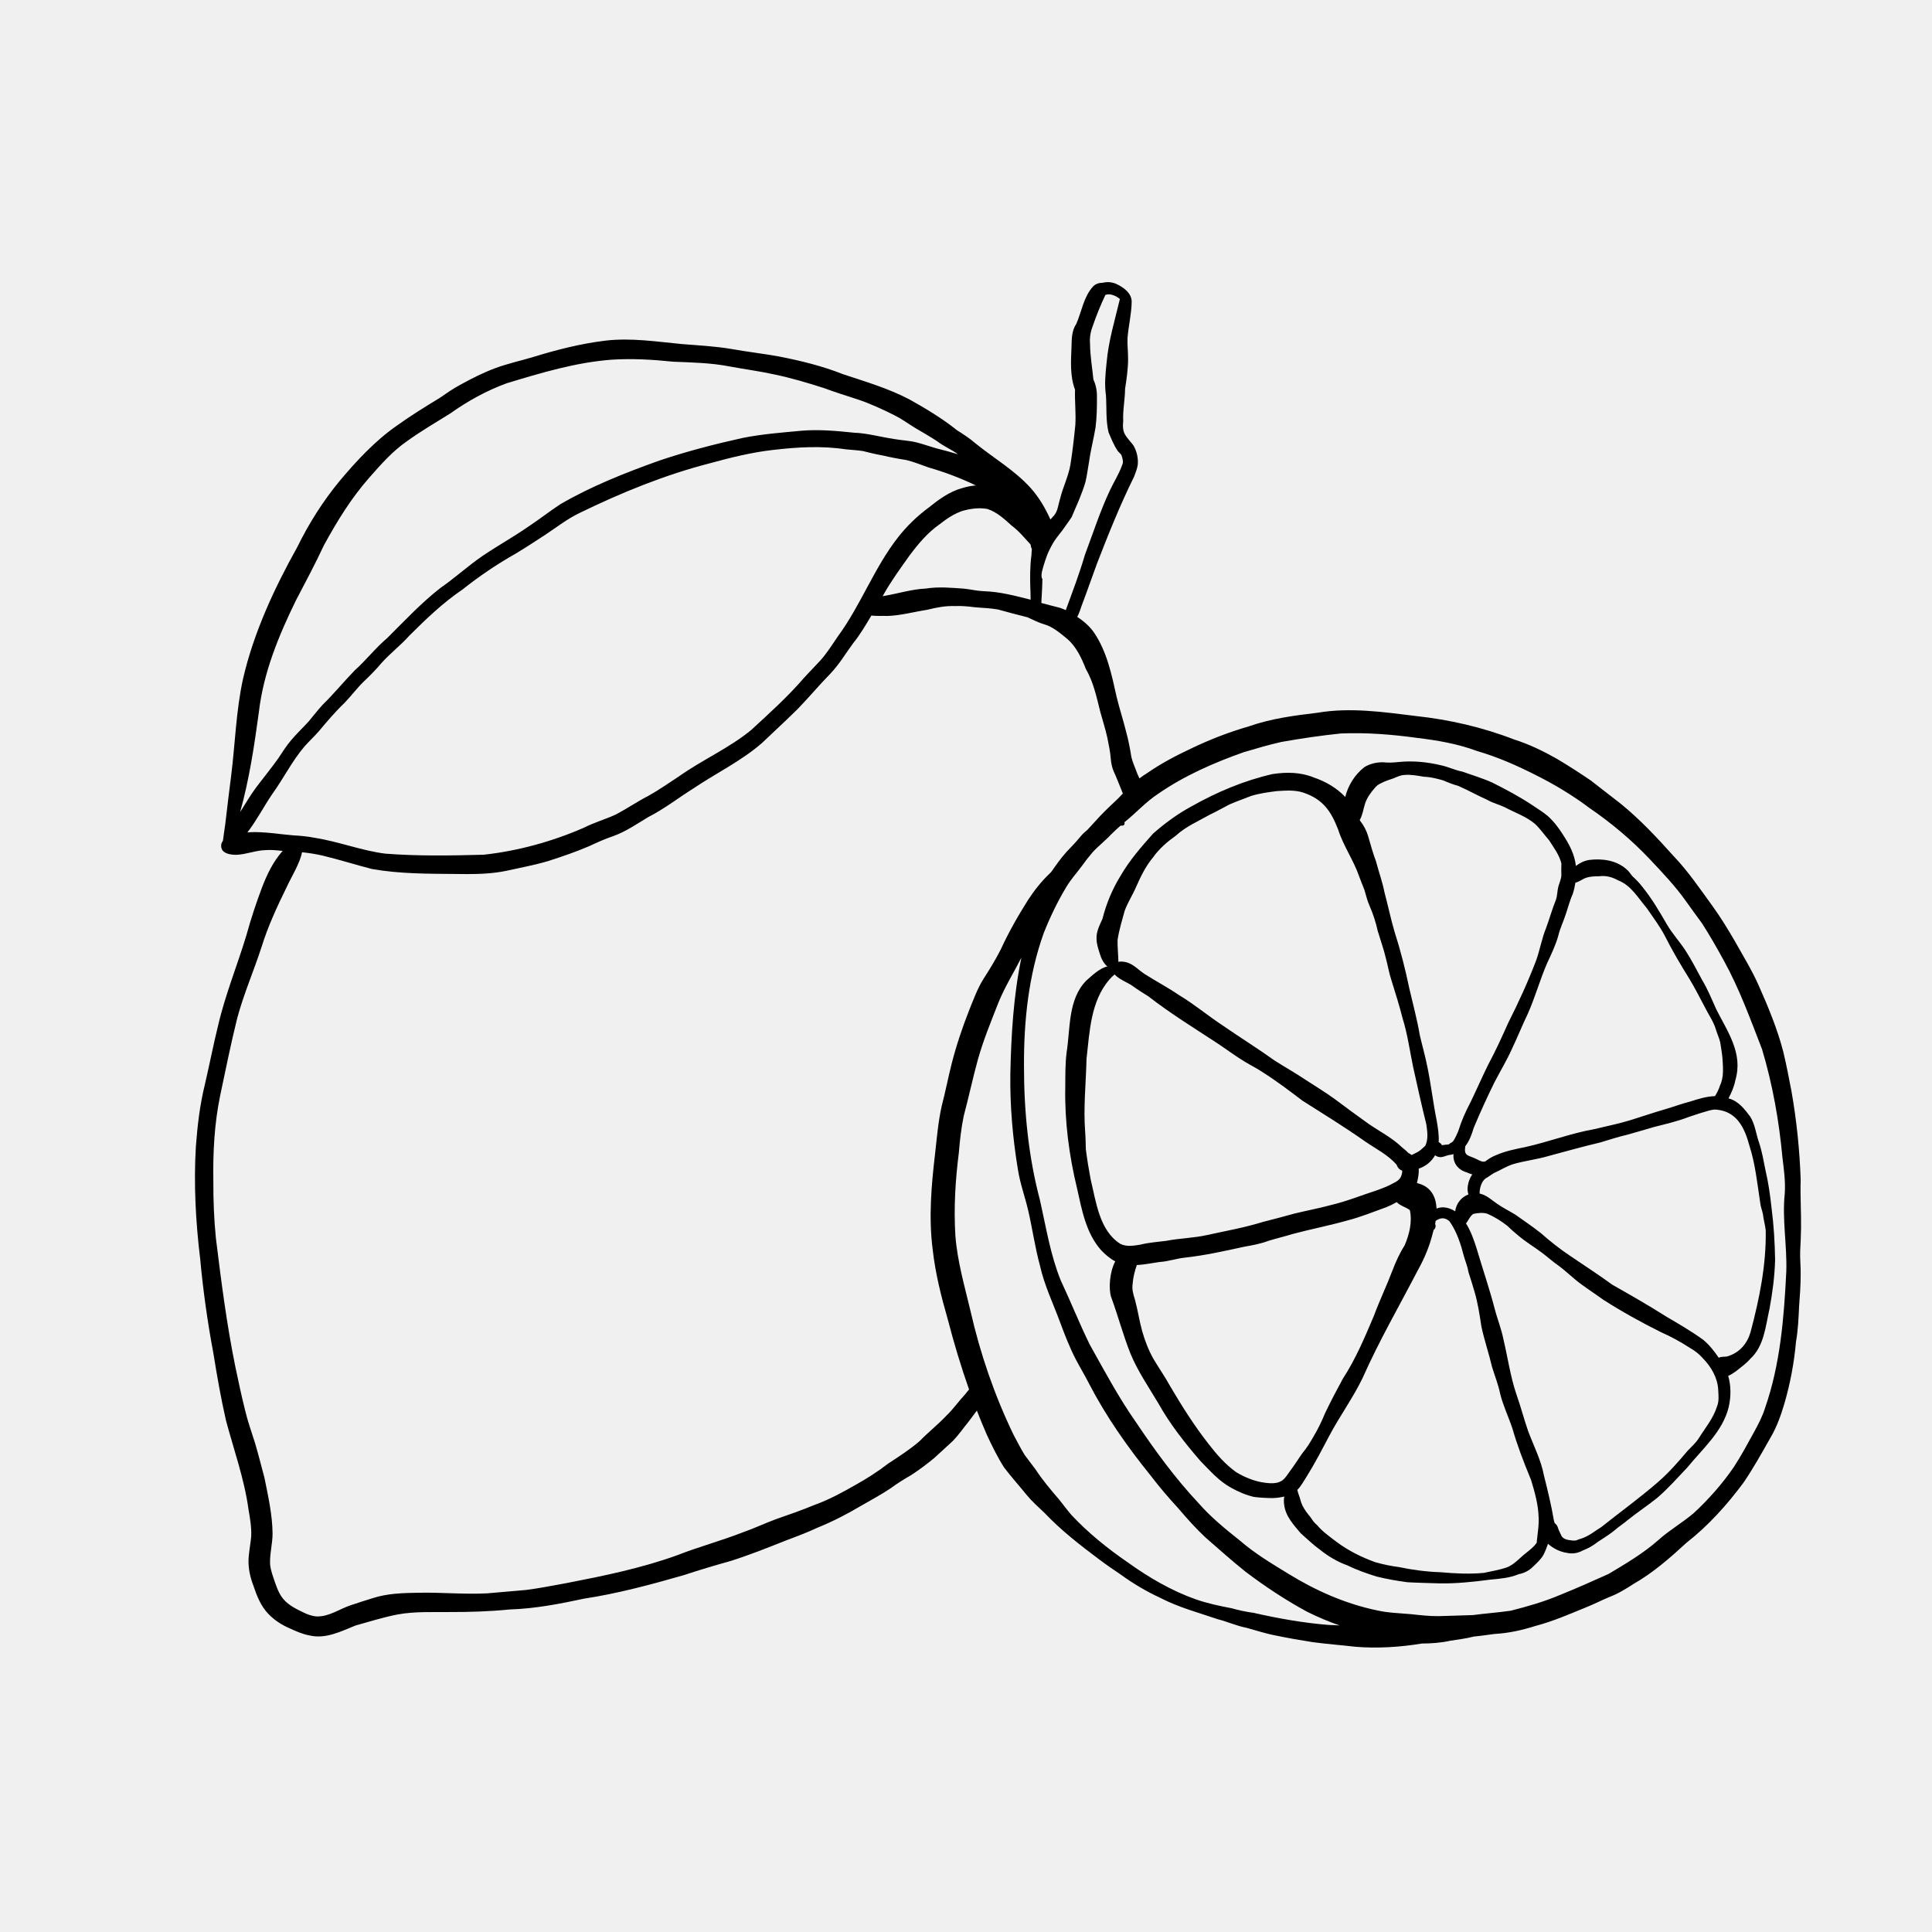 <svg version="1.2" preserveAspectRatio="xMidYMid meet" height="400" viewBox="0 0 300 300" zoomAndPan="magnify" width="400" xmlns:xlink="http://www.w3.org/1999/xlink" xmlns="http://www.w3.org/2000/svg"><defs><clipPath id="b5b021a1ee"><path d="M 30 43.727 L 279.75 43.727 L 279.75 255.977 L 30 255.977 Z M 30 43.727"></path></clipPath></defs><g id="2fbbe26a7c"><rect style="fill:#ffffff;fill-opacity:1;stroke:none;" height="300" y="0" width="300" x="0"></rect><rect style="fill:#f1f0f0;fill-opacity:1;stroke:none;" height="300" y="0" width="300" x="0"></rect><g clip-path="url(#b5b021a1ee)" clip-rule="nonzero"><path d="M 279.664 190.719 C 279.699 188.215 279.523 185.711 279.609 183.203 C 279.449 178.574 278.977 173.949 278.168 169.383 C 277.758 167.305 277.434 165.512 276.922 163.375 C 276.008 159.832 274.609 156.445 273.125 153.109 C 272.055 150.66 270.645 148.398 269.348 146.074 C 268.305 144.281 267.219 142.508 266.012 140.824 C 264.047 138.121 262.18 135.348 259.867 132.922 C 257.285 130.043 254.629 127.203 251.613 124.762 C 250.09 123.566 248.543 122.395 247.02 121.195 C 245.309 120.031 243.562 118.91 241.789 117.848 C 239.656 116.641 237.449 115.559 235.105 114.824 C 230.223 112.93 225.07 111.746 219.863 111.184 C 214.812 110.562 209.656 109.809 204.59 110.676 C 200.973 111.102 197.344 111.582 193.895 112.797 C 190.859 113.676 187.891 114.82 185.043 116.188 C 182.652 117.309 180.312 118.531 178.141 120.039 C 177.719 120.293 177.316 120.574 176.93 120.871 C 176.812 120.633 176.703 120.391 176.602 120.145 C 176.293 119.254 175.863 118.398 175.668 117.473 C 175.461 116.172 175.207 114.887 174.863 113.617 C 174.414 111.793 173.82 110.012 173.383 108.188 C 172.621 104.754 171.887 101.199 169.891 98.238 C 169.211 97.254 168.273 96.438 167.273 95.793 C 167.555 95.266 167.762 94.648 167.945 94.086 C 168.754 91.961 169.543 89.676 170.336 87.523 C 172.117 82.926 173.914 78.434 176.109 73.996 C 176.324 73.422 176.555 72.848 176.66 72.242 C 176.785 71.195 176.531 70.082 176.004 69.176 C 174.879 67.699 174.195 67.426 174.414 65.402 C 174.32 63.727 174.691 62.074 174.699 60.398 C 174.938 58.844 175.168 57.293 175.168 55.715 C 175.176 54.633 175.031 53.559 175.082 52.48 C 175.23 50.602 175.695 48.762 175.727 46.879 C 175.746 45.523 174.457 44.609 173.348 44.094 C 172.672 43.789 171.926 43.73 171.211 43.91 C 170.66 43.91 170.117 44.074 169.73 44.484 C 168.27 46.074 167.969 48.344 167.137 50.273 C 166.414 51.328 166.406 52.637 166.383 53.867 C 166.297 56.082 166.125 58.387 166.93 60.504 C 166.867 62.336 167.094 64.168 166.977 66 C 166.77 68.062 166.539 70.129 166.211 72.172 C 165.898 73.988 165.051 75.637 164.617 77.418 C 164.301 78.395 164.277 79.508 163.492 80.234 C 163.375 80.387 163.246 80.531 163.113 80.672 C 162.328 78.934 161.371 77.281 160.098 75.84 C 157.625 73.066 154.344 71.176 151.473 68.848 C 150.594 68.082 149.621 67.449 148.641 66.832 C 146.312 64.98 143.762 63.43 141.16 61.992 C 137.91 60.297 134.398 59.262 130.934 58.117 C 127.719 56.84 124.348 56.016 120.953 55.352 C 118.473 54.906 115.969 54.621 113.488 54.176 C 110.977 53.762 108.453 53.629 105.914 53.43 C 101.984 53.055 98.027 52.434 94.07 52.887 C 90.164 53.352 86.332 54.34 82.578 55.5 C 80.684 56.051 78.758 56.484 76.906 57.168 C 75.055 57.859 73.289 58.746 71.559 59.703 C 70.391 60.312 69.316 61.074 68.23 61.82 C 65.965 63.191 63.715 64.594 61.559 66.137 C 58.203 68.492 55.383 71.539 52.754 74.66 C 50.148 77.824 47.957 81.285 46.152 84.969 C 42.582 91.363 39.383 98.254 37.73 105.441 C 36.648 110.383 36.52 115.473 35.891 120.48 C 35.586 122.941 35.266 125.395 34.992 127.859 C 34.902 128.492 34.809 129.129 34.723 129.766 C 34.703 130.027 34.641 130.297 34.613 130.566 C 34.406 130.832 34.293 131.16 34.355 131.551 C 34.512 132.586 35.832 132.727 36.691 132.738 C 38.238 132.68 39.715 132.035 41.27 132.004 C 42.152 131.934 43.027 132.043 43.906 132.125 C 43.879 132.152 43.852 132.18 43.824 132.207 C 42.41 133.801 41.469 135.781 40.703 137.754 C 39.789 140.18 38.973 142.641 38.277 145.168 C 36.879 149.836 34.98 154.422 33.871 159.227 C 33.113 162.289 32.535 165.301 31.809 168.418 C 31.031 171.559 30.664 174.766 30.418 177.984 C 30.066 183.844 30.383 189.715 31.09 195.539 C 31.543 200.441 32.23 205.316 33.137 210.156 C 33.699 213.648 34.305 217.133 35.094 220.586 C 36.32 225.176 37.949 229.672 38.59 234.402 C 38.828 235.766 39.066 237.137 39.008 238.527 C 38.93 239.477 38.75 240.422 38.656 241.371 C 38.438 243.023 38.75 244.676 39.348 246.219 C 39.879 247.809 40.508 249.418 41.699 250.637 C 42.598 251.566 43.691 252.281 44.871 252.797 C 45.902 253.273 46.945 253.75 48.07 253.953 C 50.586 254.543 52.938 253.32 55.203 252.41 C 57.375 251.797 59.535 251.121 61.754 250.691 C 64.43 250.203 67.164 250.348 69.871 250.316 C 72.965 250.324 76.059 250.223 79.141 249.918 C 83.043 249.797 86.891 249.055 90.699 248.238 C 95.844 247.457 101.117 246.047 106.145 244.598 C 108.543 243.805 110.965 243.082 113.398 242.406 C 116.332 241.48 119.195 240.34 122.051 239.199 C 123.715 238.582 125.375 237.949 126.984 237.199 C 129.289 236.262 131.496 235.133 133.633 233.859 C 135.219 232.945 136.836 232.086 138.355 231.062 C 139.359 230.32 140.414 229.664 141.5 229.043 C 142.738 228.238 143.922 227.348 145.062 226.406 C 146.012 225.516 146.992 224.664 147.934 223.77 C 148.859 222.824 149.605 221.727 150.441 220.703 C 150.844 220.141 151.281 219.598 151.688 219.035 C 152.18 220.297 152.691 221.547 153.234 222.785 C 154.043 224.523 154.887 226.262 155.922 227.879 C 157.059 229.375 158.324 230.773 159.504 232.234 C 160.305 233.203 161.258 234.027 162.164 234.895 C 164.727 237.602 167.668 239.891 170.648 242.121 C 171.746 242.949 172.867 243.723 174.016 244.488 C 175.93 245.895 178.047 247.133 180.219 248.141 C 183.027 249.594 186.109 250.41 189.098 251.434 C 190.598 251.805 192.012 252.469 193.531 252.758 C 195.078 253.176 196.59 253.688 198.172 253.977 C 200.051 254.371 201.934 254.691 203.832 254.992 C 206.074 255.293 208.227 255.445 210.52 255.715 C 213.941 255.984 217.398 255.766 220.777 255.207 C 222.254 255.195 223.727 255.102 225.176 254.777 C 226.387 254.586 227.66 254.434 228.879 254.121 C 229.945 254.023 231.008 253.855 232.07 253.719 C 234.25 253.605 236.367 253.129 238.445 252.469 C 241.121 251.766 243.652 250.664 246.207 249.617 C 247.445 249.133 248.625 248.52 249.848 248.004 C 251.219 247.496 252.457 246.727 253.68 245.938 C 256.699 244.211 259.32 241.914 261.867 239.566 C 265.273 236.906 268.18 233.66 270.75 230.199 C 272.258 227.977 273.57 225.625 274.891 223.289 C 275.887 221.617 276.543 219.77 277.09 217.91 C 277.996 214.793 278.594 211.594 278.879 208.363 C 279.199 206.543 279.277 204.695 279.363 202.852 C 279.488 201.219 279.602 199.578 279.609 197.938 C 279.633 196.703 279.48 195.465 279.531 194.23 C 279.586 193.062 279.652 191.891 279.664 190.719 Z M 153.328 79.031 C 154.816 79.527 155.953 80.59 157.094 81.621 C 158.246 82.48 159.031 83.473 160.027 84.551 C 160.055 84.816 160.125 85.062 160.227 85.289 C 160.191 85.57 160.176 85.855 160.168 86.141 C 159.934 87.863 159.934 89.609 159.988 91.348 C 160.035 91.926 160.012 92.527 160.035 93.121 C 157.656 92.523 155.273 91.879 152.812 91.805 C 151.781 91.773 150.766 91.523 149.738 91.41 C 147.75 91.27 145.746 91.074 143.762 91.391 C 141.609 91.488 139.551 92.141 137.438 92.508 C 137.316 92.531 137.188 92.555 137.062 92.578 C 137.121 92.473 137.176 92.367 137.234 92.262 C 138.418 90.16 139.844 88.211 141.242 86.246 C 142.594 84.438 144.055 82.688 145.926 81.391 C 146.996 80.547 148.129 79.785 149.426 79.34 C 150.668 78.977 152.047 78.801 153.328 79.031 Z M 164.969 82.344 C 165.324 81.863 165.664 81.367 166.008 80.879 C 166.145 80.688 166.273 80.492 166.406 80.293 C 166.789 79.438 167.129 78.566 167.516 77.707 C 167.902 76.75 168.285 75.773 168.566 74.777 C 168.805 73.746 168.922 72.695 169.117 71.652 C 169.371 69.801 169.797 68.285 170.117 66.363 C 170.309 64.824 170.34 63.27 170.332 61.719 C 170.355 60.754 170.195 59.816 169.785 58.941 C 169.609 57.113 169.277 55.285 169.262 53.445 C 169.18 52.5 169.316 51.562 169.664 50.68 C 170.23 49.012 170.887 47.398 171.648 45.789 C 172.402 45.52 173.309 45.938 173.895 46.426 C 173.121 49.695 172.121 52.938 171.832 56.309 C 171.656 57.996 171.48 59.688 171.73 61.375 C 171.859 63.289 171.688 65.242 172.133 67.125 C 172.566 68.121 172.953 69.152 173.578 70.043 C 173.75 70.27 174.008 70.434 174.145 70.688 C 174.293 71.195 174.504 71.703 174.246 72.215 C 173.777 73.562 172.996 74.77 172.387 76.055 C 170.84 79.324 169.73 82.785 168.461 86.168 C 167.613 89.07 166.535 91.906 165.492 94.742 C 165.109 94.559 164.715 94.406 164.301 94.305 C 163.43 94.074 162.555 93.875 161.695 93.629 C 161.758 92.383 161.852 91.141 161.863 89.887 C 161.77 89.793 161.746 89.656 161.73 89.523 C 161.719 89.43 161.727 89.332 161.73 89.234 C 161.738 89.086 161.758 88.934 161.789 88.789 C 161.926 88.18 162.117 87.586 162.312 86.996 C 162.414 86.691 162.52 86.387 162.641 86.086 C 162.695 85.953 162.754 85.824 162.812 85.691 C 162.84 85.637 162.863 85.586 162.891 85.531 C 162.93 85.449 162.969 85.363 163.012 85.281 C 163.16 84.977 163.316 84.68 163.484 84.387 C 163.633 84.125 163.805 83.875 163.98 83.629 C 164.004 83.602 164.023 83.57 164.047 83.539 C 164.043 83.543 164.039 83.547 164.039 83.551 C 164.039 83.551 164.043 83.547 164.043 83.543 C 164.047 83.539 164.051 83.535 164.055 83.531 C 164.059 83.523 164.062 83.52 164.066 83.512 C 164.266 83.246 164.473 82.984 164.676 82.723 C 164.746 82.629 164.816 82.543 164.887 82.453 C 164.879 82.461 164.871 82.469 164.867 82.477 C 164.902 82.438 164.934 82.391 164.969 82.344 Z M 40.199 110.559 C 40.906 104.441 43.273 98.703 45.961 93.211 C 47.434 90.391 48.945 87.586 50.285 84.695 C 52.297 81.004 54.512 77.387 57.297 74.219 C 59.121 72.152 60.945 70.051 63.234 68.484 C 65.348 66.957 67.625 65.625 69.91 64.207 C 72.613 62.281 75.551 60.656 78.676 59.516 C 84.012 57.898 89.398 56.27 94.984 55.852 C 98.172 55.648 101.324 55.832 104.516 56.164 C 107.465 56.285 110.422 56.336 113.332 56.91 C 115.609 57.336 117.91 57.629 120.176 58.129 C 122.828 58.676 125.422 59.449 127.992 60.277 C 129.676 60.906 131.387 61.434 133.094 61.992 C 135.098 62.652 137.012 63.543 138.898 64.484 C 140 65.031 140.988 65.762 142.031 66.406 C 143.188 67.086 144.355 67.762 145.488 68.492 C 146.508 69.285 147.723 69.785 148.762 70.539 C 147.707 70.219 146.637 69.93 145.566 69.664 C 144.504 69.371 143.465 68.992 142.398 68.715 C 141.215 68.406 139.984 68.383 138.785 68.16 C 136.73 67.859 134.715 67.266 132.633 67.191 C 129.918 66.91 127.195 66.656 124.461 66.883 C 121.406 67.172 118.336 67.398 115.32 68.004 C 110.98 68.961 106.633 70.09 102.414 71.508 C 97.125 73.395 91.859 75.477 86.996 78.301 C 85.34 79.398 83.773 80.621 82.121 81.719 C 79.785 83.344 77.289 84.727 74.934 86.32 C 72.707 87.84 70.613 89.762 68.383 91.301 C 65.395 93.633 62.801 96.418 60.121 99.082 C 58.305 100.609 56.863 102.508 55.094 104.082 C 53.387 105.832 51.852 107.73 50.098 109.434 C 49.336 110.254 48.672 111.156 47.945 112.004 C 47.07 112.98 46.102 113.875 45.258 114.879 C 44.492 115.77 43.863 116.758 43.223 117.738 C 42.133 119.273 40.941 120.73 39.805 122.23 C 38.879 123.469 38.105 124.805 37.285 126.109 C 38.707 121.023 39.488 115.793 40.199 110.559 Z M 38.742 129.23 C 38.633 129.238 38.523 129.25 38.414 129.262 C 39.832 127.418 40.906 125.34 42.203 123.406 C 43.996 120.945 45.34 118.168 47.328 115.855 C 48.02 115.09 48.77 114.379 49.457 113.609 C 50.754 112.059 52.055 110.523 53.516 109.125 C 54.531 108.066 55.41 106.883 56.457 105.855 C 57.438 104.93 58.383 103.973 59.25 102.941 C 60.609 101.426 62.246 100.184 63.602 98.66 C 66.188 96.094 68.82 93.559 71.855 91.512 C 74.449 89.441 77.203 87.594 80.09 85.957 C 81.664 85.008 83.203 84 84.742 82.992 C 86.48 81.844 88.125 80.543 90.016 79.645 C 96.492 76.492 103.191 73.754 110.18 71.949 C 113.43 71.059 116.707 70.238 120.066 69.863 C 123.809 69.422 127.59 69.203 131.332 69.77 C 132.215 69.871 133.102 69.895 133.977 70.035 C 135.016 70.305 136.062 70.547 137.121 70.738 C 138.297 71.016 139.48 71.242 140.672 71.422 C 141.871 71.699 143.012 72.176 144.172 72.582 C 146.695 73.309 149.16 74.238 151.527 75.379 C 150.844 75.434 150.145 75.566 149.445 75.781 C 147.441 76.316 145.742 77.582 144.148 78.859 C 142.406 80.156 140.84 81.664 139.496 83.371 C 135.766 88.105 133.699 93.906 130.145 98.758 C 129.281 100.02 128.469 101.32 127.461 102.477 C 126.586 103.441 125.656 104.355 124.789 105.324 C 122.285 108.223 119.434 110.785 116.621 113.375 C 113.176 116.195 109.031 117.996 105.41 120.566 C 103.867 121.562 102.367 122.637 100.762 123.535 C 99.016 124.426 97.398 125.539 95.668 126.457 C 94.02 127.223 92.262 127.711 90.641 128.539 C 85.719 130.68 80.445 132.133 75.105 132.723 C 70.02 132.855 64.918 132.949 59.84 132.555 C 56.188 132.102 52.547 130.664 48.883 130.098 C 47.789 129.875 46.672 129.777 45.559 129.715 C 43.457 129.551 40.969 129.105 38.742 129.23 Z M 149.824 216.559 C 148.832 217.609 148.02 218.809 146.969 219.809 C 145.641 221.219 144.109 222.422 142.758 223.812 C 141.246 225.102 139.578 226.176 137.918 227.262 C 136.328 228.496 134.629 229.574 132.871 230.559 C 130.824 231.734 128.746 232.863 126.516 233.668 C 124.484 234.512 122.473 235.207 120.379 235.938 C 118.707 236.566 117.09 237.328 115.406 237.918 C 112.035 239.242 108.527 240.172 105.156 241.496 C 99.582 243.508 93.781 244.695 87.98 245.82 C 85.863 246.199 83.758 246.633 81.625 246.895 C 79.629 247.062 77.633 247.23 75.641 247.414 C 72.109 247.594 68.574 247.25 65.039 247.32 C 62.617 247.355 60.16 247.41 57.84 248.172 C 56.75 248.508 55.66 248.855 54.582 249.219 C 52.777 249.789 51.125 251.059 49.164 251 C 48.398 250.941 47.68 250.672 47 250.324 C 45.746 249.73 44.453 249.059 43.672 247.867 C 43.234 247.223 42.98 246.484 42.719 245.758 C 42.406 244.812 42.02 243.871 41.938 242.871 C 41.867 241.281 42.324 239.719 42.324 238.133 C 42.293 235.199 41.641 232.32 41.062 229.461 C 40.582 227.648 40.117 225.832 39.59 224.035 C 39.051 222.34 38.449 220.656 38.043 218.922 C 37.488 216.699 37.012 214.465 36.543 212.223 C 35.195 205.613 34.344 198.918 33.52 192.227 C 33.23 189.344 33.113 186.324 33.129 183.398 C 33.055 178.953 33.285 174.484 34.188 170.117 C 35.039 166.082 35.836 162.137 36.836 158.094 C 37.852 154.309 39.434 150.711 40.633 146.984 C 41.637 143.758 43.066 140.703 44.551 137.676 C 45.129 136.379 46.621 133.977 46.895 132.336 C 47.938 132.445 48.977 132.605 50.004 132.836 C 52.539 133.438 55.223 134.289 57.77 134.941 C 62.078 135.699 66.484 135.676 70.844 135.711 C 71.387 135.719 71.93 135.727 72.477 135.727 C 74.559 135.727 76.641 135.641 78.684 135.207 C 80.84 134.73 83.012 134.328 85.125 133.703 C 87.289 133.008 89.449 132.27 91.535 131.371 C 92.758 130.797 93.988 130.242 95.273 129.816 C 97.215 129.105 98.914 127.922 100.676 126.867 C 103.145 125.605 105.332 123.898 107.672 122.426 C 111.188 120.062 115.062 118.195 118.277 115.414 C 120.137 113.645 122.027 111.906 123.855 110.102 C 125.613 108.301 127.188 106.383 128.961 104.582 C 130.352 103.113 131.254 101.543 132.473 99.887 C 133.559 98.547 134.426 97.059 135.309 95.582 C 136.137 95.691 137.07 95.605 137.773 95.648 C 139.871 95.582 141.902 95.008 143.969 94.688 C 145.391 94.332 146.793 94.059 148.27 94.109 C 149.281 94.062 150.289 94.156 151.293 94.285 C 152.523 94.406 153.727 94.414 154.965 94.641 C 156.492 95.066 158.023 95.469 159.562 95.855 C 160.406 96.234 161.223 96.672 162.117 96.934 C 163.52 97.328 164.598 98.309 165.711 99.195 C 167.117 100.406 167.93 102.152 168.598 103.848 C 169.809 105.941 170.281 108.266 170.863 110.578 C 171.219 111.875 171.637 113.156 171.93 114.473 C 172.137 115.492 172.41 116.766 172.484 117.859 C 172.547 118.531 172.672 119.184 172.945 119.805 C 173.355 120.68 173.691 121.582 174.059 122.473 C 174.133 122.691 174.258 122.957 174.355 123.223 C 174.113 123.473 173.875 123.719 173.637 123.969 C 172.684 124.871 171.727 125.766 170.82 126.715 C 170.164 127.434 169.496 128.145 168.844 128.867 C 168.492 129.152 168.152 129.457 167.855 129.805 C 167.141 130.68 166.367 131.5 165.582 132.309 C 164.719 133.273 163.973 134.336 163.23 135.398 C 163.133 135.492 163.039 135.59 162.941 135.688 C 161.676 136.895 160.602 138.266 159.645 139.727 C 158.07 142.219 156.609 144.785 155.379 147.469 C 154.574 149.031 153.664 150.535 152.711 152.008 C 151.777 153.508 151.18 155.164 150.52 156.789 C 149.457 159.496 148.52 162.262 147.797 165.078 C 147.234 167.293 146.805 169.539 146.227 171.746 C 145.684 174.176 145.477 176.652 145.203 179.121 C 144.617 184.074 144.184 189.098 144.832 194.066 C 145.246 197.746 146.156 201.352 147.18 204.902 C 148.129 208.566 149.215 212.195 150.477 215.762 C 150.242 216.02 150.035 216.309 149.824 216.559 Z M 194.645 250.438 C 193.559 250.297 192.332 250.039 191.242 249.727 C 189.379 249.371 187.512 248.984 185.715 248.355 C 181.934 247.031 178.352 244.934 175.098 242.59 C 171.961 240.438 168.98 238.031 166.375 235.25 C 165.715 234.477 165.109 233.668 164.48 232.871 C 163.199 231.375 161.922 229.887 160.844 228.234 C 160.281 227.449 159.668 226.703 159.105 225.918 C 158.473 224.895 157.934 223.816 157.367 222.758 C 154.414 216.641 152.203 210.188 150.699 203.57 C 149.777 199.688 148.648 195.832 148.348 191.836 C 148.086 187.543 148.348 183.234 148.891 178.969 C 149.047 177.059 149.258 175.156 149.652 173.27 C 150.422 170.391 151.035 167.465 151.828 164.59 C 152.676 161.539 153.891 158.613 155.039 155.672 C 156.027 153.25 157.414 151.023 158.605 148.699 C 157.371 154.629 157.016 160.68 156.887 166.738 C 156.816 171.719 157.25 176.711 158.066 181.625 C 158.402 183.785 159.164 185.844 159.66 187.965 C 160.32 190.82 160.719 193.734 161.496 196.566 C 162.168 199.582 163.523 202.371 164.586 205.258 C 165.324 207.242 166.086 209.227 167.062 211.109 C 167.73 212.371 168.469 213.598 169.117 214.871 C 171.742 219.941 175.055 224.648 178.641 229.086 C 180.059 230.949 181.414 232.52 183.039 234.293 C 184.359 235.855 185.727 237.375 187.223 238.773 C 189.191 240.48 191.383 242.449 193.383 244.039 C 196.418 246.336 199.609 248.453 202.957 250.266 C 204.598 251.082 206.289 251.805 208.023 252.402 C 207.488 252.359 206.949 252.332 206.41 252.328 C 202.449 252.016 198.516 251.32 194.645 250.438 Z M 277.375 197.449 C 277.02 204.586 276.449 211.82 274.082 218.621 C 273.656 219.992 272.98 221.246 272.301 222.496 C 271.316 224.277 270.355 226.074 269.242 227.777 C 267.504 230.34 265.27 232.867 262.969 234.984 C 261.215 236.461 259.211 237.613 257.5 239.145 C 255.156 241.219 252.449 242.805 249.777 244.402 C 247.297 245.523 244.805 246.625 242.277 247.648 C 239.801 248.703 237.203 249.445 234.598 250.109 C 232.648 250.398 230.672 250.523 228.715 250.789 C 226.93 250.859 225.141 250.895 223.359 250.953 C 221.945 250.969 220.543 250.801 219.145 250.652 C 217.352 250.488 215.547 250.453 213.785 250.051 C 208.895 249.027 204.301 246.988 200.062 244.379 C 197.473 242.797 194.852 241.227 192.555 239.238 C 190.281 237.43 188.016 235.594 186.102 233.398 C 182.496 229.559 179.355 225.258 176.418 220.875 C 173.715 217.031 171.504 212.879 169.215 208.781 C 167.602 205.504 166.258 202.105 164.703 198.801 C 163.094 194.809 162.426 190.535 161.484 186.359 C 159.68 179.559 158.996 172.484 159.004 165.461 C 158.977 158.516 159.707 151.469 162.074 144.875 C 163.031 142.457 164.234 139.953 165.578 137.73 C 166.258 136.586 167.141 135.605 167.938 134.547 C 168.484 133.777 169.059 133.035 169.676 132.32 C 170.562 131.352 171.617 130.562 172.504 129.594 C 172.98 129.125 173.477 128.672 173.973 128.227 C 174.074 128.191 174.18 128.203 174.285 128.199 C 174.539 128.203 174.715 127.91 174.586 127.688 C 176.383 126.262 177.91 124.52 179.836 123.262 C 183.898 120.449 188.457 118.453 193.102 116.809 C 195.059 116.23 197.016 115.645 199.004 115.203 C 202.047 114.668 205.109 114.211 208.18 113.895 C 212.133 113.727 216.086 114.035 220 114.574 C 223.152 114.953 226.305 115.484 229.289 116.594 C 232.695 117.598 235.617 118.895 238.844 120.543 C 241.527 121.898 244.352 123.609 246.789 125.449 C 250.164 127.758 253.309 130.387 256.121 133.355 C 258.152 135.512 260.113 137.555 261.848 140.008 C 262.641 141.148 263.477 142.254 264.289 143.379 C 265.492 145.246 266.59 147.176 267.656 149.121 C 270.082 153.516 271.801 158.258 273.609 162.926 C 275.254 168.406 276.258 174.082 276.781 179.777 C 277.008 181.617 277.262 183.473 277.137 185.332 C 276.711 189.387 277.508 193.375 277.375 197.449 Z M 277.375 197.449" style="stroke:none;fill-rule:nonzero;fill:#000000;fill-opacity:1;"></path></g><path d="M 274.152 181.758 C 273.859 180.344 273.613 178.789 273.137 177.402 C 272.664 176.074 272.535 174.594 271.773 173.387 C 270.906 172.23 269.969 171.012 268.516 170.59 C 268.477 170.574 268.438 170.562 268.398 170.547 C 268.879 169.652 269.281 168.707 269.473 167.707 C 270.695 163.543 268.25 160.199 266.465 156.652 C 265.793 155.141 265.168 153.605 264.312 152.188 C 263.488 150.684 262.719 149.145 261.789 147.703 C 260.883 146.285 259.691 145.008 258.84 143.551 C 257.664 141.516 256.48 139.488 254.988 137.664 C 254.547 137.07 254.016 136.551 253.473 136.051 C 253.164 135.66 252.895 135.234 252.496 134.926 C 250.945 133.574 248.758 133.285 246.773 133.531 C 246.012 133.652 245.309 133.992 244.703 134.461 C 244.52 132.723 243.695 131.133 242.742 129.68 C 242.066 128.594 241.273 127.543 240.312 126.688 C 239.582 126.098 238.801 125.586 238.012 125.074 C 236.02 123.738 233.895 122.613 231.754 121.535 C 230.238 120.848 228.641 120.379 227.082 119.82 C 225.965 119.605 224.945 119.098 223.84 118.852 C 221.633 118.316 219.336 118.09 217.07 118.336 C 216.449 118.406 215.496 118.461 214.809 118.367 C 213.773 118.344 212.711 118.586 211.832 119.137 C 210.391 120.281 209.328 121.945 208.891 123.75 C 207.523 122.316 205.84 121.348 203.973 120.715 C 201.953 119.887 199.742 119.871 197.609 120.195 C 193.16 121.207 188.934 122.996 184.961 125.242 C 182.836 126.395 180.867 127.844 179.055 129.434 C 177.223 131.492 175.395 133.582 174.012 135.977 C 172.723 138.059 171.785 140.316 171.188 142.684 C 170.754 143.66 170.211 144.664 170.27 145.781 C 170.277 146.59 170.543 147.344 170.781 148.102 C 170.988 148.816 171.363 149.59 171.945 150.074 C 170.742 150.32 169.512 151.551 168.695 152.25 C 165.809 155.168 166.219 159.668 165.621 163.438 C 165.398 165.23 165.43 167.043 165.414 168.848 C 165.312 174.121 166 179.383 167.238 184.508 C 167.996 187.875 168.617 191.469 170.992 194.141 C 171.629 194.809 172.359 195.434 173.176 195.863 C 172.293 197.508 172.133 200.07 172.523 201.363 C 173.602 204.285 174.391 207.309 175.547 210.207 C 176.676 212.93 178.355 215.375 179.863 217.898 C 181.664 221.133 183.973 224.051 186.387 226.848 C 187.902 228.379 189.238 229.965 191.188 231.031 C 192.305 231.648 193.504 232.18 194.754 232.449 C 195.684 232.562 196.617 232.613 197.551 232.621 C 198.176 232.613 198.809 232.535 199.418 232.379 C 199.352 232.789 199.336 233.203 199.402 233.625 C 199.594 235.414 200.875 236.789 201.992 238.102 C 202.98 238.957 203.902 239.879 204.973 240.645 C 206.27 241.68 207.684 242.523 209.246 243.078 C 210.688 243.793 212.227 244.324 213.754 244.805 C 215.332 245.191 216.922 245.477 218.531 245.688 C 220.23 245.785 221.93 245.812 223.633 245.867 C 223.633 245.867 223.562 245.863 223.562 245.863 C 226.184 245.914 228.812 245.617 231.414 245.285 C 232.938 245.137 234.387 245.039 235.832 244.434 C 236.656 244.285 237.438 243.883 238.035 243.289 C 238.621 242.727 239.246 242.164 239.66 241.453 C 239.949 240.906 240.156 240.309 240.375 239.715 C 241.203 240.469 242.258 240.98 243.375 241.141 C 244.184 241.32 245.055 241.16 245.773 240.758 C 246.633 240.434 247.414 239.973 248.133 239.406 C 249.137 238.75 250.188 238.113 251.09 237.305 C 251.598 236.895 252.266 236.461 252.773 236.016 C 254.27 234.82 255.871 233.766 257.359 232.566 C 259.062 231.094 260.461 229.5 262.02 227.855 C 264.41 224.918 267.5 222.301 268.434 218.477 C 268.789 216.91 268.816 215.199 268.352 213.648 C 268.789 213.465 269.207 213.176 269.57 212.918 C 270.324 212.312 271.121 211.766 271.758 211.02 C 273.938 209.059 274.148 205.941 274.766 203.246 C 275.23 200.734 275.57 198.184 275.637 195.625 C 275.594 192.926 275.43 190.23 275.082 187.551 C 274.867 185.594 274.605 183.66 274.152 181.758 Z M 243.094 142.07 C 243.477 140.988 243.738 139.867 244.215 138.82 C 244.398 138.254 244.535 137.664 244.625 137.07 C 245.094 136.945 245.516 136.676 245.938 136.445 C 246.672 136.098 247.496 136.066 248.297 136.066 C 249.34 135.918 250.328 136.184 251.238 136.691 C 253.273 137.461 254.367 139.441 255.719 141.027 C 256.68 142.449 257.684 143.738 258.496 145.285 C 259.656 147.605 260.992 149.844 262.359 152.047 C 263.219 153.461 263.945 154.941 264.73 156.395 C 265.277 157.52 266.031 158.539 266.406 159.746 C 266.613 160.457 266.938 161.129 267.113 161.844 C 267.238 162.68 267.395 163.508 267.465 164.348 C 267.551 165.777 267.707 167.25 267.074 168.582 C 266.891 169.137 266.633 169.668 266.328 170.172 C 266.316 170.184 266.309 170.195 266.297 170.207 C 265 170.242 263.688 170.648 262.465 171.043 C 261.16 171.375 259.898 171.848 258.605 172.23 C 256.766 172.758 254.961 173.387 253.129 173.949 C 251.305 174.512 249.43 174.875 247.578 175.328 C 243.918 175.977 240.434 177.324 236.809 178.125 C 235.262 178.438 233.691 178.754 232.242 179.398 C 231.648 179.633 231.121 179.965 230.629 180.348 C 230.531 180.352 230.438 180.363 230.352 180.387 C 229.852 180.352 229.449 180.031 228.992 179.855 C 227.93 179.371 227.301 179.477 227.523 178.043 C 227.527 178.02 227.527 177.996 227.531 177.977 C 228.148 177.199 228.523 176.188 228.84 175.129 C 229.848 172.73 230.883 170.441 232.043 168.094 C 232.898 166.434 233.902 164.777 234.688 163.055 C 235.582 161.18 236.359 159.246 237.258 157.371 C 238.383 154.84 239.109 152.16 240.219 149.605 C 240.875 148.18 241.57 146.758 241.988 145.238 C 242.246 144.141 242.75 143.137 243.094 142.07 Z M 228.02 185.473 C 226.945 185.867 226.133 186.832 225.957 188.082 C 224.906 187.441 223.93 187.316 223.066 187.664 C 222.996 186.074 222.398 184.617 220.754 183.934 C 220.512 183.863 220.266 183.773 220.02 183.691 C 220.191 183.02 220.344 182.219 220.301 181.465 C 220.824 181.305 221.336 180.996 221.703 180.715 C 222.207 180.312 222.57 179.867 222.836 179.391 C 222.883 179.43 222.934 179.465 222.988 179.492 C 223.152 179.578 223.324 179.648 223.508 179.664 C 224.023 179.75 224.48 179.453 224.969 179.355 C 225.234 179.328 225.477 179.277 225.703 179.211 C 225.574 180.449 226.293 181.629 227.738 182.039 C 228.031 182.176 228.316 182.277 228.609 182.359 C 228.273 182.863 228.023 183.453 227.934 184.082 C 227.84 184.527 227.871 185.023 228.02 185.473 Z M 211.949 124.836 C 212.254 123.863 212.867 123.043 213.535 122.285 C 213.777 121.988 214.082 121.785 214.426 121.629 C 215.062 121.285 215.746 121.082 216.422 120.844 C 216.953 120.617 217.484 120.367 218.066 120.336 C 219.094 120.242 220.082 120.449 221.086 120.609 C 222.133 120.648 223.145 120.902 224.148 121.195 C 224.887 121.52 225.629 121.816 226.414 122.023 C 227.938 122.68 229.379 123.512 230.898 124.176 C 231.863 124.738 232.715 124.887 233.766 125.402 C 235.316 126.219 237.004 126.793 238.359 127.941 C 239.176 128.703 239.805 129.641 240.543 130.477 C 241.262 131.625 242.137 132.746 242.453 134.086 C 242.434 134.711 242.422 135.336 242.449 135.957 C 242.398 136.574 242.121 137.137 241.965 137.727 C 241.797 138.395 241.84 139.066 241.586 139.762 C 241.012 141.188 240.605 142.672 240.07 144.113 C 239.449 145.613 239.113 147.48 238.562 149.051 C 237.297 152.387 235.809 155.641 234.199 158.824 C 233.219 161.023 232.219 163.215 231.078 165.336 C 230.117 167.293 229.305 169.16 228.344 171.145 C 227.578 172.586 226.922 174.078 226.441 175.637 C 226.195 176.188 225.969 176.766 225.605 177.25 C 225.414 177.434 225.141 177.504 224.961 177.707 C 224.605 177.727 224.258 177.777 223.906 177.828 C 223.793 177.609 223.609 177.449 223.395 177.355 C 223.469 176.258 223.277 175.09 223.078 173.941 C 222.527 171.246 222.207 168.371 221.641 165.66 C 221.316 164.008 220.848 162.391 220.469 160.754 C 220.055 158.32 219.406 155.934 218.848 153.531 C 218.227 150.539 217.473 147.562 216.535 144.648 C 215.949 142.656 215.531 140.613 214.992 138.605 C 214.656 136.895 214.117 135.469 213.664 133.746 C 213.18 132.473 212.832 131.164 212.449 129.859 C 212.195 128.992 211.773 128.184 211.215 127.473 C 211.188 127.422 211.164 127.375 211.137 127.328 C 211.578 126.59 211.695 125.648 211.949 124.836 Z M 173.535 145.965 C 173.762 144.434 174.223 142.934 174.633 141.441 C 175.121 140.105 175.918 138.914 176.465 137.602 C 177.168 136.02 177.934 134.453 179.059 133.117 C 180.008 131.773 181.254 130.711 182.582 129.762 C 184.121 128.344 186.059 127.52 187.867 126.5 C 188.91 126.004 189.914 125.43 190.938 124.902 C 192.02 124.422 193.148 124.051 194.242 123.605 C 195.562 123.191 196.941 123.008 198.312 122.836 C 199.676 122.762 201.066 122.637 202.387 123.078 C 205.434 124.121 206.656 125.914 207.781 128.793 C 208.594 131.367 210.207 133.598 211.074 136.152 C 211.34 136.828 211.582 137.512 211.867 138.184 C 212.113 138.973 212.281 139.785 212.617 140.543 C 213.191 141.844 213.637 143.188 213.938 144.574 C 214.371 146.031 214.895 147.457 215.234 148.945 C 215.512 149.98 215.684 151.039 216.012 152.059 C 216.645 154.078 217.281 156.098 217.801 158.145 C 218.559 160.582 218.902 163.109 219.414 165.605 C 220.074 168.59 220.73 171.574 221.469 174.543 C 221.637 175.637 221.816 176.887 221.32 177.91 C 220.895 178.316 220.395 178.801 219.848 179.027 C 219.637 179.152 219.41 179.242 219.188 179.348 C 219.027 179.223 218.852 179.105 218.664 179.02 C 218.383 178.707 218.047 178.43 217.738 178.188 C 216.199 176.691 214.266 175.711 212.504 174.504 C 210.746 173.254 209.016 171.973 207.289 170.684 C 205.789 169.582 204.191 168.633 202.637 167.613 C 201.102 166.578 199.477 165.68 197.922 164.68 C 195.305 162.805 192.566 161.105 189.918 159.273 C 187.598 157.75 185.469 155.953 183.082 154.52 C 181.34 153.328 179.465 152.352 177.691 151.215 C 176.797 150.621 176.035 149.75 174.98 149.441 C 174.562 149.336 174.086 149.262 173.66 149.352 C 173.648 148.219 173.512 147.094 173.535 145.965 Z M 169.359 183.148 C 169.066 181.594 168.805 180.031 168.609 178.457 C 168.578 177.559 168.574 176.656 168.504 175.758 C 168.211 171.969 168.629 168.207 168.715 164.402 C 169.203 160.168 169.352 155.488 172.27 152.094 C 172.492 151.828 172.781 151.562 173.07 151.316 C 173.137 151.391 173.211 151.461 173.289 151.52 C 173.984 152.141 174.859 152.477 175.648 152.949 C 176.52 153.578 177.426 154.164 178.34 154.727 C 181.711 157.348 185.352 159.59 188.922 161.926 C 190.402 162.902 191.824 163.984 193.355 164.902 C 194.227 165.43 195.141 165.871 195.984 166.441 C 198.164 167.812 200.203 169.367 202.254 170.918 C 205.523 172.988 208.816 175.02 211.984 177.25 C 213.641 178.391 215.492 179.301 216.844 180.828 C 216.844 180.828 216.844 180.816 216.844 180.816 C 216.984 181.25 217.297 181.652 217.742 181.777 C 217.738 182.133 217.656 182.484 217.492 182.805 C 217.152 183.445 216.387 183.676 215.789 184.02 C 215.152 184.344 214.469 184.578 213.805 184.832 C 211.426 185.594 209.113 186.543 206.676 187.117 C 204.789 187.629 202.871 187.984 200.973 188.449 C 199.348 188.914 197.707 189.32 196.074 189.75 C 193.242 190.625 190.383 191.133 187.477 191.766 C 185.371 192.25 183.199 192.266 181.09 192.676 C 179.734 192.852 178.363 192.941 177.027 193.277 C 176.023 193.434 174.918 193.629 173.973 193.148 C 170.707 191.109 170.199 186.594 169.359 183.148 Z M 195.918 230.16 C 194.59 229.926 193.152 229.324 191.98 228.613 C 190.27 227.406 188.898 225.82 187.617 224.152 C 185.414 221.34 183.512 218.316 181.699 215.242 C 180.898 213.773 179.934 212.41 179.086 210.973 C 178.332 209.629 177.781 208.184 177.359 206.707 C 176.887 205.008 176.707 203.547 176.23 201.789 C 175.965 200.98 175.742 200.172 175.879 199.312 C 175.949 198.328 176.207 197.367 176.523 196.438 C 177.711 196.375 178.883 196.125 180.062 195.961 C 181.398 195.887 182.664 195.418 183.992 195.285 C 187.105 194.938 190.121 194.266 193.207 193.59 C 194.477 193.371 195.746 193.137 196.953 192.68 C 198.184 192.301 199.438 192.012 200.66 191.629 C 203.492 190.871 206.371 190.316 209.191 189.523 C 211.266 188.992 213.254 188.176 215.266 187.453 C 215.824 187.23 216.363 186.965 216.879 186.664 C 217.422 187.25 218.289 187.418 218.922 187.91 C 219.32 189.758 218.836 191.668 218.117 193.375 C 217.328 194.605 216.738 195.926 216.215 197.289 C 215.316 199.668 214.207 201.961 213.328 204.348 C 211.914 207.68 210.508 211.035 208.52 214.078 C 207.551 215.855 206.637 217.598 205.758 219.434 C 205.25 220.664 204.68 221.867 203.992 223.012 C 203.461 223.953 202.898 224.875 202.199 225.695 C 201.633 226.492 201.121 227.328 200.543 228.113 C 200.148 228.625 199.824 229.195 199.371 229.66 C 198.484 230.543 197.051 230.348 195.918 230.16 Z M 236.879 241.215 C 235.934 241.957 235.125 242.938 233.984 243.387 C 232.797 243.785 231.652 243.965 230.414 244.238 C 228.207 244.445 225.938 244.336 223.73 244.137 C 221.547 244.066 219.375 243.785 217.238 243.336 C 215.996 243.176 214.762 242.922 213.559 242.578 C 211.398 241.805 209.328 240.766 207.488 239.383 C 206.449 238.586 205.355 237.832 204.512 236.816 C 204.102 236.48 203.801 236.066 203.516 235.621 C 203.039 235.043 202.578 234.453 202.242 233.781 C 201.992 233.277 201.906 232.719 201.703 232.199 C 201.598 231.914 201.508 231.648 201.445 231.355 C 202.047 230.758 202.445 229.961 202.914 229.25 C 204.176 227.234 205.266 225.113 206.375 223.016 C 207.992 219.941 210.094 217.082 211.602 213.938 C 214.137 208.211 217.309 202.746 220.195 197.176 C 221.211 195.359 222.023 193.395 222.508 191.371 C 222.547 191.246 222.586 191.113 222.621 190.984 C 222.801 190.84 222.922 190.625 222.922 190.379 C 222.922 190.262 222.895 190.156 222.844 190.055 C 222.879 189.895 222.906 189.734 222.934 189.57 C 223.59 189.133 224.273 188.934 225.074 189.637 C 226.223 191.246 226.844 193.234 227.336 195.141 C 227.57 195.945 227.898 196.703 228.023 197.539 C 228.344 198.535 228.668 199.535 228.953 200.547 C 229.484 202.328 229.754 204.156 230.031 205.988 C 230.484 208.105 231.195 210.156 231.688 212.266 C 232.102 213.637 232.652 214.984 232.941 216.406 C 233.398 218.262 234.242 219.996 234.844 221.805 C 235.59 224.395 236.547 226.91 237.578 229.402 C 237.625 229.531 237.676 229.656 237.734 229.781 C 238.309 231.688 238.867 233.617 238.918 235.629 C 238.977 236.695 238.809 237.758 238.695 238.816 C 238.652 239.055 238.641 239.305 238.621 239.551 C 238.168 240.215 237.504 240.711 236.879 241.215 Z M 266.617 218.391 C 266.039 220.254 264.77 221.742 263.75 223.383 C 263.289 224.094 262.645 224.648 262.066 225.262 C 260.598 227.004 259.176 228.637 257.434 230.152 C 254.613 232.602 251.578 234.789 248.656 237.117 C 247.637 237.738 246.73 238.527 245.555 238.906 C 245.27 238.992 244.988 239.082 244.711 239.203 C 244.301 239.262 243.879 239.18 243.473 239.113 C 243.02 239.023 242.578 238.805 242.402 238.355 C 242.223 237.934 242.07 237.719 241.914 237.227 C 241.836 236.922 241.645 236.672 241.398 236.496 C 241.355 236.359 241.32 236.223 241.285 236.082 C 240.891 233.746 240.328 231.441 239.75 229.145 C 239.297 226.715 238.141 224.508 237.285 222.207 C 236.613 220.273 236.109 218.289 235.418 216.363 C 234.516 213.641 234.121 210.789 233.461 208.008 C 233.141 206.355 232.496 204.797 232.082 203.172 C 231.27 200.078 230.23 197.047 229.328 193.988 C 228.895 192.598 228.406 191.195 227.633 189.953 C 227.672 189.906 227.715 189.863 227.754 189.824 C 228.07 189.367 228.297 188.828 228.77 188.496 C 229.461 188.344 230.23 188.258 230.922 188.457 C 232.055 188.938 233.082 189.582 234.059 190.348 C 234.586 190.863 235.168 191.383 235.75 191.848 C 236.883 192.828 238.184 193.582 239.375 194.48 C 240.289 195.156 241.125 195.926 242.059 196.57 C 243.27 197.465 244.324 198.543 245.547 199.426 C 246.652 200.238 247.801 200.984 248.91 201.793 C 251.816 203.652 254.832 205.328 257.922 206.863 C 259.492 207.555 260.996 208.379 262.434 209.316 C 263.195 209.738 263.883 210.293 264.457 210.953 C 265.695 212.219 266.707 213.953 266.801 215.773 C 266.84 216.637 266.965 217.535 266.617 218.391 Z M 271.82 206.867 C 271.297 208.641 270.145 210 268.355 210.578 C 267.875 210.746 267.332 210.59 266.883 210.832 C 266.203 209.816 265.441 208.859 264.504 208.066 C 262.637 206.711 260.625 205.547 258.637 204.379 C 255.934 202.656 253.148 201.074 250.359 199.492 C 248.215 197.918 246.012 196.516 243.809 195.008 C 242.211 193.941 240.695 192.742 239.258 191.473 C 237.973 190.461 236.625 189.547 235.289 188.602 C 234.371 188.035 233.367 187.555 232.449 186.906 C 231.645 186.352 230.918 185.652 229.953 185.387 C 229.887 185.371 229.82 185.359 229.754 185.344 C 229.73 184.797 229.863 184.254 230.082 183.758 C 230.273 183.348 230.547 183 230.969 182.82 C 231.336 182.594 231.672 182.309 232.062 182.113 C 233.023 181.68 233.918 181.105 234.926 180.777 C 236.75 180.242 238.656 180.043 240.48 179.496 C 243.152 178.785 245.809 178.027 248.5 177.398 C 249.891 176.977 251.27 176.527 252.684 176.199 C 254.074 175.824 255.445 175.391 256.836 175 C 258.633 174.539 260.449 174.129 262.184 173.457 C 263.059 173.172 263.926 172.859 264.816 172.613 C 265.406 172.438 265.992 172.23 266.617 172.312 C 269.73 172.633 270.91 175.164 271.637 177.859 C 272.57 180.746 272.871 183.789 273.328 186.797 C 273.395 187.383 273.617 187.93 273.742 188.5 C 273.832 189.355 274.086 190.18 274.18 191.035 C 274.281 196.391 273.195 201.703 271.82 206.867 Z M 271.82 206.867" style="stroke:none;fill-rule:nonzero;fill:#000000;fill-opacity:1;"></path></g></svg>